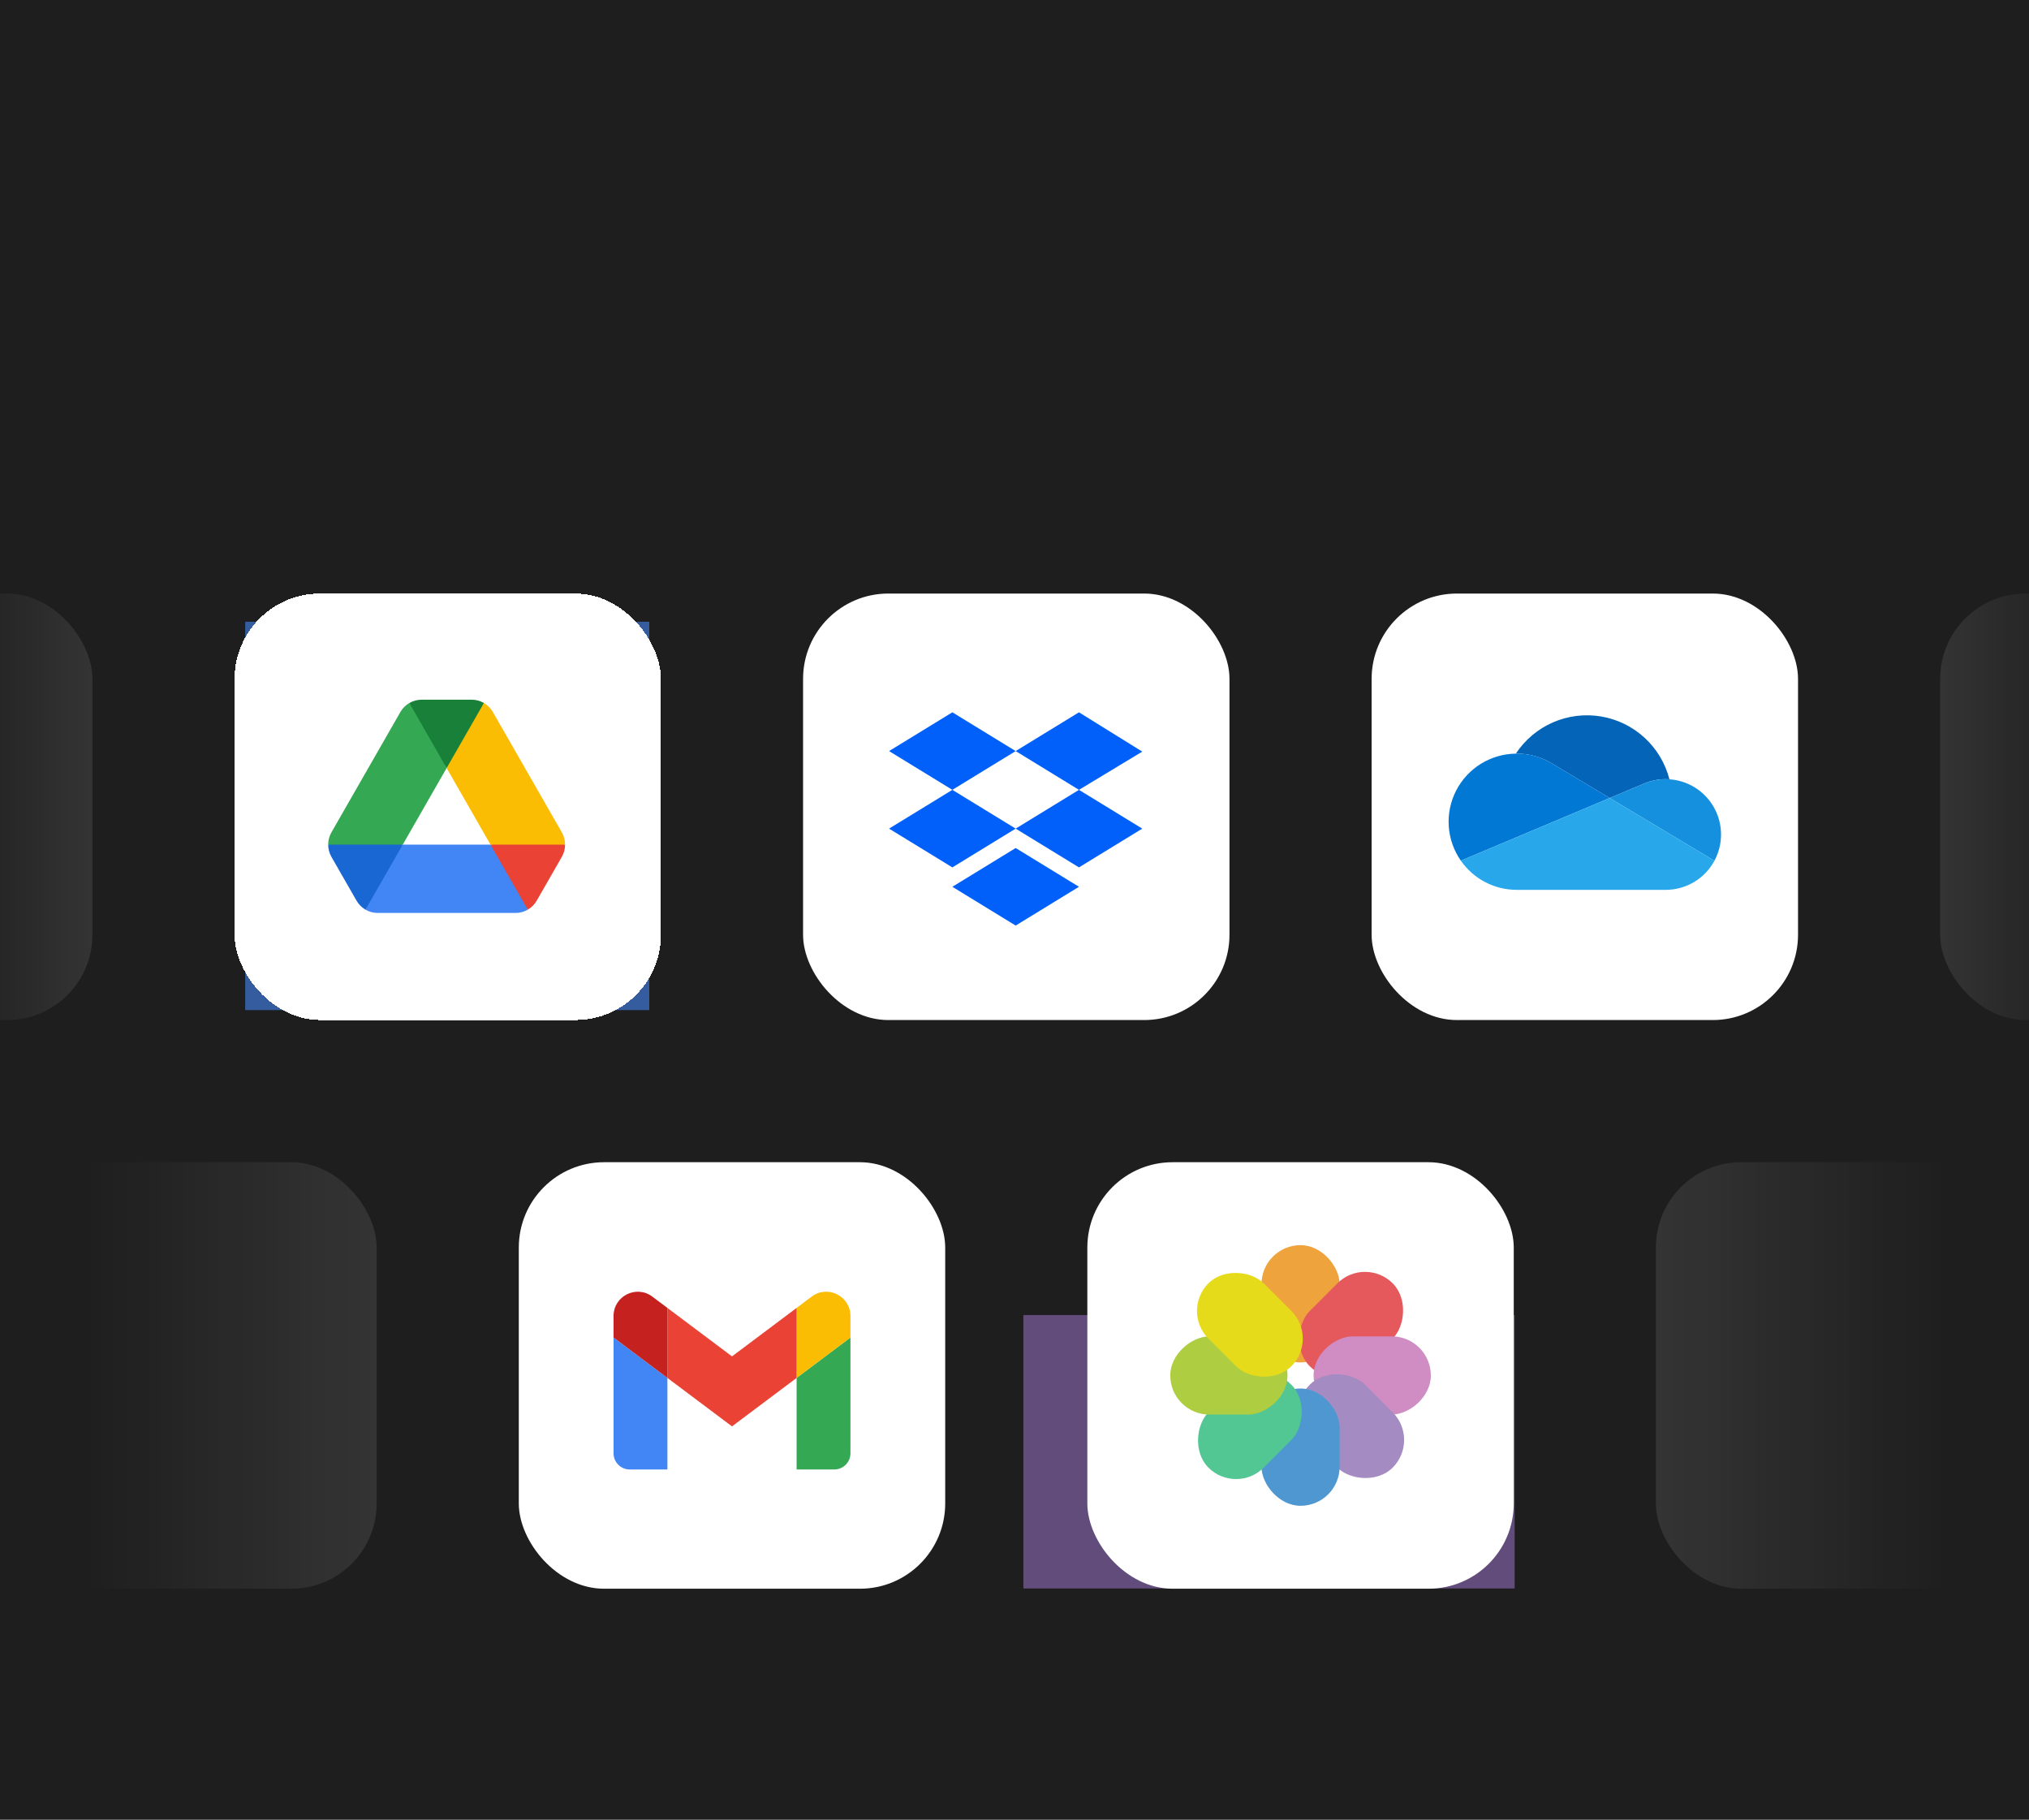 <svg width="571" height="512" viewBox="0 0 571 512" fill="none" xmlns="http://www.w3.org/2000/svg">
<g clip-path="url(#clip0_9447_85761)">
<rect width="571" height="512" fill="#1E1E1F"/>
<g opacity="0.42" filter="url(#filter0_f_9447_85761)">
<rect x="288" y="370" width="138.252" height="76.93" fill="#C08DFD"/>
</g>
<g opacity="0.6" filter="url(#filter1_f_9447_85761)">
<rect x="69" y="174.933" width="113.723" height="109.263" fill="#4285F4"/>
</g>
<g opacity="0.1">
<rect x="-14" y="327" width="120" height="120" rx="24" fill="url(#paint0_linear_9447_85761)"/>
</g>
<rect x="146" y="327" width="120" height="120" rx="24" fill="white"/>
<g clip-path="url(#clip1_9447_85761)">
<path d="M177.211 413.447H187.818V387.69L172.666 376.326V408.902C172.666 411.417 174.704 413.447 177.211 413.447Z" fill="#4285F4"/>
<path d="M224.182 413.447H234.788C237.303 413.447 239.333 411.41 239.333 408.902V376.326L224.182 387.69" fill="#34A853"/>
<path d="M224.182 367.992V387.689L239.333 376.326V370.265C239.333 364.644 232.916 361.439 228.424 364.811" fill="#FBBC04"/>
<path d="M187.817 387.69V367.993L205.999 381.629L224.181 367.993V387.69L205.999 401.326" fill="#EA4335"/>
<path d="M172.666 370.266V376.327L187.818 387.69V367.993L183.575 364.812C179.075 361.44 172.666 364.645 172.666 370.266Z" fill="#C5221F"/>
</g>
<rect x="306" y="327" width="120" height="120" rx="24" fill="white"/>
<path d="M366.002 350.333C371.804 350.334 376.553 354.826 376.969 360.522C381.29 356.788 387.826 356.97 391.929 361.073C396.032 365.176 396.212 371.711 392.478 376.033C398.174 376.448 402.666 381.198 402.666 387C402.666 392.803 398.174 397.552 392.478 397.967C396.213 402.289 396.031 408.824 391.928 412.927C387.825 417.03 381.29 417.212 376.969 413.478C376.554 419.174 371.804 423.667 366.002 423.667C360.199 423.667 355.449 419.174 355.034 413.477C350.713 417.211 344.178 417.03 340.075 412.927C335.972 408.824 335.79 402.289 339.524 397.967C333.828 397.553 329.334 392.803 329.334 387C329.334 381.197 333.828 376.447 339.525 376.033C335.79 371.711 335.972 365.176 340.075 361.073C344.178 356.97 350.713 356.788 355.034 360.522C355.45 354.826 360.2 350.333 366.002 350.333ZM367.566 383.22C367.055 383.293 366.533 383.333 366.002 383.333C365.47 383.333 364.947 383.293 364.436 383.22C364.126 383.633 363.785 384.031 363.409 384.407C363.033 384.783 362.635 385.125 362.222 385.435C362.295 385.946 362.334 386.469 362.334 387C362.334 387.531 362.294 388.053 362.222 388.564C362.635 388.874 363.033 389.217 363.409 389.593C363.785 389.969 364.127 390.366 364.438 390.78C364.949 390.707 365.471 390.667 366.002 390.667C366.533 390.667 367.055 390.707 367.566 390.78C367.876 390.367 368.218 389.969 368.594 389.593C368.969 389.218 369.366 388.877 369.778 388.567C369.705 388.055 369.666 387.532 369.666 387C369.666 386.468 369.705 385.945 369.778 385.433C369.366 385.123 368.969 384.783 368.594 384.408C368.218 384.032 367.877 383.634 367.566 383.22Z" fill="white"/>
<g style="mix-blend-mode:multiply">
<rect x="355.001" y="350.333" width="22" height="33" rx="11" fill="#EEA33D"/>
</g>
<g style="mix-blend-mode:multiply">
<rect x="376.372" y="392.186" width="22" height="33" rx="11" transform="rotate(-135 376.372 392.186)" fill="#E5585C"/>
</g>
<g style="mix-blend-mode:multiply">
<rect x="369.666" y="398" width="22" height="33" rx="11" transform="rotate(-90 369.666 398)" fill="#D08DC4"/>
</g>
<g style="mix-blend-mode:multiply">
<rect x="360.815" y="397.371" width="22" height="33" rx="11" transform="rotate(-45 360.815 397.371)" fill="#A48BC2"/>
</g>
<g style="mix-blend-mode:multiply">
<rect x="355.001" y="390.667" width="22" height="33" rx="11" fill="#4E97D0"/>
</g>
<g style="mix-blend-mode:multiply">
<rect x="347.853" y="420.705" width="22" height="33" rx="11" transform="rotate(-135 347.853 420.705)" fill="#52C793"/>
</g>
<g style="mix-blend-mode:multiply">
<rect x="329.334" y="398" width="22" height="33" rx="11" transform="rotate(-90 329.334 398)" fill="#AECD41"/>
</g>
<g style="mix-blend-mode:multiply">
<rect x="332.296" y="368.851" width="22" height="33" rx="11" transform="rotate(-45 332.296 368.851)" fill="#E6DB1B"/>
</g>
<g opacity="0.1">
<rect x="466" y="327" width="120" height="120" rx="24" fill="url(#paint1_linear_9447_85761)"/>
</g>
<g opacity="0.1">
<rect x="-94" y="167" width="120" height="120" rx="24" fill="url(#paint2_linear_9447_85761)"/>
</g>
<rect x="66" y="167" width="120" height="120" rx="24" fill="white" shape-rendering="crispEdges"/>
<g clip-path="url(#clip2_9447_85761)">
<path d="M138.036 237.636L140.935 247.701L148.531 255.939C149.558 255.343 150.433 254.478 151.047 253.405L158.105 241.097C158.72 240.028 159.025 238.832 159.025 237.636L148.187 235.52L138.036 237.636Z" fill="#EA4335"/>
<path d="M136.184 197.793C135.157 197.197 133.977 196.866 132.747 196.866L118.636 196.866C117.414 196.866 116.223 197.205 115.199 197.793L118.239 208.105L125.663 216.043L125.69 216.097L133.167 208.063L136.184 197.793Z" fill="#188038"/>
<path d="M113.343 237.636L102.524 235.136L92.358 237.636C92.358 238.828 92.664 240.02 93.275 241.093L100.332 253.405C100.947 254.474 101.822 255.34 102.849 255.94L110.33 248.178L113.343 237.636Z" fill="#1967D2"/>
<path d="M138.701 200.328C138.086 199.255 137.211 198.39 136.184 197.793L125.69 216.097L138.036 237.636L159.022 237.636C159.022 236.44 158.716 235.247 158.101 234.174L138.701 200.328Z" fill="#FBBC04"/>
<path d="M138.036 237.636L113.343 237.636L102.849 255.94C103.876 256.536 105.056 256.866 106.286 256.866L145.09 256.866C146.319 256.866 147.499 256.536 148.527 255.94L138.036 237.636Z" fill="#4285F4"/>
<path d="M125.69 216.097L115.199 197.793C114.172 198.39 113.301 199.251 112.686 200.32L93.275 234.186C92.664 235.255 92.358 236.447 92.358 237.636L113.343 237.636L125.69 216.097Z" fill="#34A853"/>
</g>
<rect x="226" y="167" width="120" height="120" rx="24" fill="white"/>
<path fill-rule="evenodd" clip-rule="evenodd" d="M268.012 200.414L250.197 211.322L268.012 222.231L250.197 233.139L268.012 244.048L285.827 233.139L303.641 244.048L321.456 233.139L303.641 222.231L321.456 211.473L303.641 200.414L285.827 211.322L268.012 200.414ZM285.827 211.322L303.641 222.231L285.827 233.139L268.012 222.231L285.827 211.322Z" fill="#0160FA"/>
<path d="M268.012 249.505L285.827 238.597L294.734 244.051L303.641 249.505L285.827 260.414L268.012 249.505Z" fill="#0160FA"/>
<rect x="386" y="167" width="120" height="120" rx="24" fill="white"/>
<path d="M436.901 214.892L436.902 214.89L452.996 224.53L462.587 220.494C464.535 219.652 466.637 219.22 468.76 219.222C469.114 219.222 469.463 219.238 469.811 219.261C468.658 214.765 466.224 210.701 462.805 207.562C459.385 204.423 455.128 202.345 450.55 201.581C445.972 200.816 441.27 201.397 437.016 203.254C432.763 205.111 429.14 208.164 426.588 212.041C426.67 212.04 426.751 212.034 426.833 212.034C430.39 212.03 433.877 213.02 436.901 214.892Z" fill="#0364B8"/>
<path d="M436.902 214.89L436.901 214.892C433.877 213.02 430.39 212.03 426.833 212.034C426.751 212.034 426.67 212.04 426.588 212.041C423.106 212.084 419.703 213.075 416.742 214.907C413.782 216.739 411.376 219.344 409.785 222.44C408.193 225.537 407.476 229.009 407.709 232.482C407.943 235.956 409.118 239.301 411.11 242.157L425.303 236.184L431.612 233.529L445.66 227.617L452.996 224.53L436.902 214.89Z" fill="#0078D4"/>
<path d="M469.811 219.261C469.463 219.238 469.113 219.222 468.76 219.222C466.637 219.22 464.536 219.653 462.587 220.496L452.996 224.53L455.777 226.196L464.893 231.656L468.87 234.038L482.47 242.184C483.706 239.89 484.346 237.323 484.332 234.717C484.319 232.112 483.652 229.551 482.392 227.27C481.132 224.989 479.321 223.061 477.123 221.662C474.925 220.262 472.411 219.437 469.811 219.261Z" fill="#1490DF"/>
<path d="M468.87 234.039L464.893 231.656L455.777 226.196L452.996 224.53L445.66 227.617L431.612 233.529L425.302 236.184L411.109 242.157C412.873 244.693 415.224 246.764 417.962 248.194C420.7 249.624 423.744 250.369 426.832 250.368H468.76C471.571 250.369 474.33 249.608 476.744 248.168C479.157 246.727 481.136 244.659 482.47 242.185L468.87 234.039Z" fill="#28A8EA"/>
<g opacity="0.1">
<rect x="546" y="167" width="120" height="120" rx="24" fill="url(#paint3_linear_9447_85761)"/>
</g>
</g>
<defs>
<filter id="filter0_f_9447_85761" x="221.104" y="303.104" width="272.044" height="210.722" filterUnits="userSpaceOnUse" color-interpolation-filters="sRGB">
<feFlood flood-opacity="0" result="BackgroundImageFix"/>
<feBlend mode="normal" in="SourceGraphic" in2="BackgroundImageFix" result="shape"/>
<feGaussianBlur stdDeviation="33.448" result="effect1_foregroundBlur_9447_85761"/>
</filter>
<filter id="filter1_f_9447_85761" x="2.104" y="108.037" width="247.514" height="243.055" filterUnits="userSpaceOnUse" color-interpolation-filters="sRGB">
<feFlood flood-opacity="0" result="BackgroundImageFix"/>
<feBlend mode="normal" in="SourceGraphic" in2="BackgroundImageFix" result="shape"/>
<feGaussianBlur stdDeviation="33.448" result="effect1_foregroundBlur_9447_85761"/>
</filter>
<filter id="filter2_d_9447_85761" x="35.704" y="140.743" width="180.593" height="180.593" filterUnits="userSpaceOnUse" color-interpolation-filters="sRGB">
<feFlood flood-opacity="0" result="BackgroundImageFix"/>
<feColorMatrix in="SourceAlpha" type="matrix" values="0 0 0 0 0 0 0 0 0 0 0 0 0 0 0 0 0 0 127 0" result="hardAlpha"/>
<feOffset dy="4.04"/>
<feGaussianBlur stdDeviation="15.148"/>
<feComposite in2="hardAlpha" operator="out"/>
<feColorMatrix type="matrix" values="0 0 0 0 0 0 0 0 0 0 0 0 0 0 0 0 0 0 0.39 0"/>
<feBlend mode="normal" in2="BackgroundImageFix" result="effect1_dropShadow_9447_85761"/>
<feBlend mode="normal" in="SourceGraphic" in2="effect1_dropShadow_9447_85761" result="shape"/>
</filter>
<linearGradient id="paint0_linear_9447_85761" x1="-14" y1="387" x2="106" y2="387" gradientUnits="userSpaceOnUse">
<stop offset="0.315" stop-color="white" stop-opacity="0"/>
<stop offset="1" stop-color="white"/>
</linearGradient>
<linearGradient id="paint1_linear_9447_85761" x1="466" y1="387" x2="586" y2="387" gradientUnits="userSpaceOnUse">
<stop stop-color="white"/>
<stop offset="0.685" stop-color="white" stop-opacity="0"/>
</linearGradient>
<linearGradient id="paint2_linear_9447_85761" x1="-94" y1="227" x2="26" y2="227" gradientUnits="userSpaceOnUse">
<stop offset="0.66" stop-color="white" stop-opacity="0"/>
<stop offset="1" stop-color="white"/>
</linearGradient>
<linearGradient id="paint3_linear_9447_85761" x1="546" y1="227" x2="666" y2="227" gradientUnits="userSpaceOnUse">
<stop stop-color="white"/>
<stop offset="0.34" stop-color="white" stop-opacity="0"/>
</linearGradient>
<clipPath id="clip0_9447_85761">
<rect width="571" height="512" fill="white"/>
</clipPath>
<clipPath id="clip1_9447_85761">
<rect width="66.667" height="50" fill="white" transform="translate(172.666 363.447)"/>
</clipPath>
<clipPath id="clip2_9447_85761">
<rect width="80" height="80" fill="white" transform="translate(85.691 186.866)"/>
</clipPath>
</defs>
</svg>
